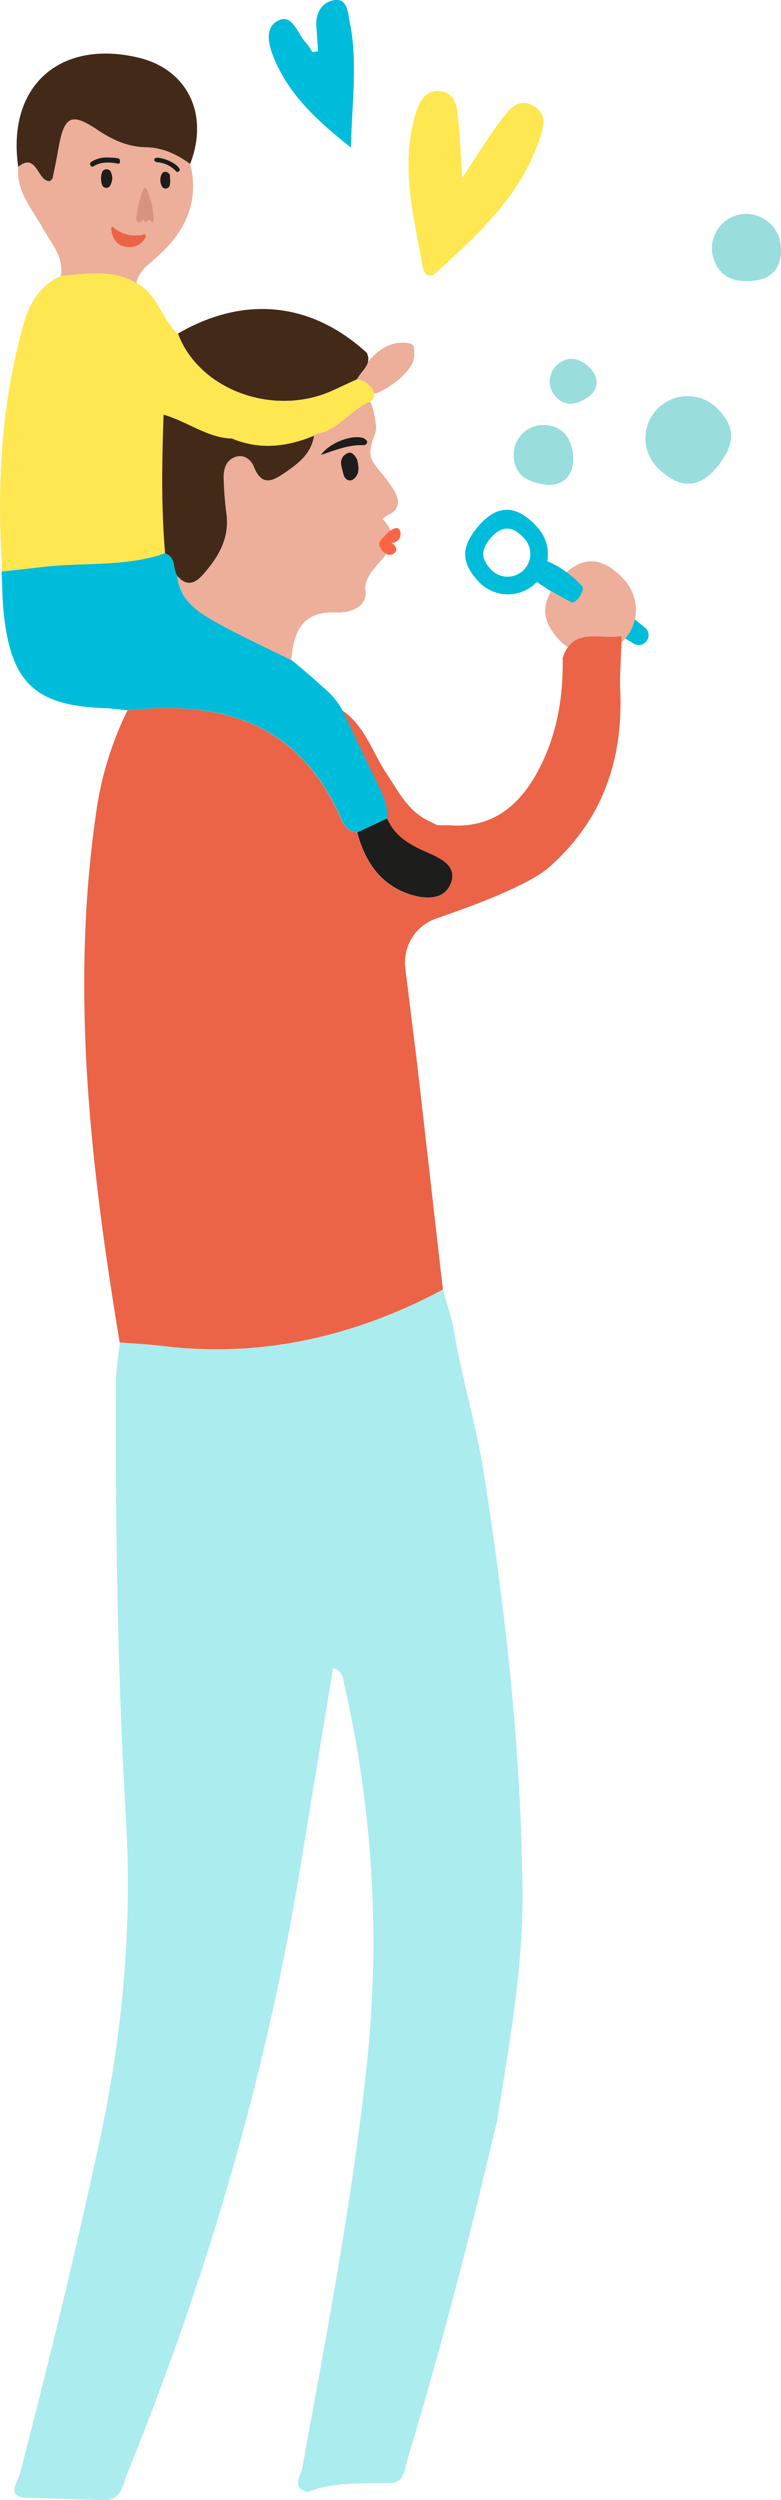 <svg xmlns="http://www.w3.org/2000/svg" viewBox="0 0 298.6 955.4"><g fill="#00bcdb"><path d="M182.6 221.82a15.29 15.29 0 1 0 22.66-20.52c-5.66-6.26-13.2-10.25-21.6-1.07s-6.68 15.33-1.07 21.6zm5.48-16.73c4.77-5.22 9.06-3 12.28.6a8.7 8.7 0 1 1-12.89 11.68c-3.23-3.56-4.16-7.07.6-12.3z"/><path d="M247.32 244.82a3.74 3.74 0 0 1-5.16 1.07S204.47 223 204 220.85s-2.9-7.74 4.1-6.23c19.93 9.56 38.2 25 38.2 25a3.72 3.72 0 0 1 1.02 5.2"/></g><path d="M238.76 221.67c-6.27-6.92-14.62-11.34-23.9-1.18s-7.46 17-1.2 23.9a16.92 16.92 0 1 0 25.09-22.71z" fill="#edae9a"/><path d="M173.2 506.34c3 19.2 8.84 37.82 11.86 57.1 8.3 53 14.27 106 14.7 159.8.24 29.67-5.17 58.23-9.66 87.1-10.24 43.38-21.28 86.54-34.22 129.2-1.26 4.13-1.07 10-8.1 9.4-10.14.3-20.4-.52-30.1 3.42-6.5-1.68-2.68-6-2.12-9.16 9.3-51.34 19.23-102.6 24.72-154.54a441.5 441.5 0 0 0-8.69-145.07c-.5-2.17-.36-4.84-4.25-6.13l-12 72.95c-13 80.9-35.92 159-66.7 234.9-1.8 4.45-2.2 10.5-9.37 10.1l-27.86-.84c-9.74.28-4.66-5.86-3.73-9.43C18.7 902.6 29.14 860 38.32 817c8.58-40.16 12.22-80.5 9.85-121.6-3.22-55.67-4.1-111.44-3.8-167.22 0-5 .93-10.08 1.42-15.13 5.42.44 10.86.68 16.25 1.33 38.12 4.6 73.66-3.63 107.28-21.5q1.95 6.73 3.9 13.47z" fill="#abecef"/><path d="M159.43 406q4.95 43.43 9.9 86.83C135.7 510.73 100.16 519 62 514.36c-5.4-.65-10.83-.9-16.25-1.33-11.1-67.1-18.93-134.35-9-202.38a127.6 127.6 0 0 1 12-39.19c34.7-3.76 63.84 4.07 80.3 38.48 1.62 3.4 2.57 7.66 7.46 8.2 2.93 11.2 9 20.1 20.3 23.72 5.37 1.7 12.8 2.48 15.45-4.2s-3.62-9.53-8.66-11.72c-6.6-2.87-12.7-6.07-15.66-13.16.35-4.44-1.34-8.34-3.2-12.2l-13.95-29.14c8.68 5.84 11.47 15.86 16.88 24 4.67 7 8.4 14.8 16.7 18.5l2.8 1.43h4.6c15.75 1.27 26.2-6.86 33.35-19.7 7.6-13.67 10.3-28.67 10-44.24 4-12.1 14.47-6.8 22.38-8.36.4 1.43-.65 14.8-.4 20.2 1.3 26.8-6.6 50-27.1 68.1-7.9 7-29.65 15-43.3 19.67a17.78 17.78 0 0 0-11.64 19.52 1.7 1.7 0 0 1 0 .35z" fill="#eb6447"/><path d="M136.57 318.13c-4.9-.53-5.84-4.8-7.46-8.2-16.45-34.4-45.58-42.24-80.3-38.48l-7.3-.76c-27.94-.7-37.45-9.45-40.16-37.2-.48-5-.5-10.06-.75-15.08l15.15-1.7c15-1.85 30.45-.12 45.23-4.57a5.3 5.3 0 0 1 2.11-.63c4.32 1.38 2.8 6 4.73 8.64.88 9.5 8.1 13.88 15.22 17.85 9.2 5.12 18.82 9.5 28.26 14.2l1 .7 3.46 2.88 5.12 4.44 2.34 2.17a29.2 29.2 0 0 1 7.64 9l13.95 29.14c1.87 3.87 3.56 7.77 3.2 12.2z" fill="#00bcdb"/><path d="M141.13 153.63c-7.57 3.37-12.27 11.27-20.9 12.37l-.16.55c-1 6.88-6 10.62-11.16 14.18-4.53 3.12-8.77 5.35-11.74-2.1-1.15-2.9-3.9-5.25-7.52-3.8-3.3 1.32-4.17 4.6-4.13 7.76a128 128 0 0 0 1.08 13.95c1.17 9.4-3.14 16.5-9 23.13-3.15 3.54-6.23 4.5-9.73.57.87 9.48 8.1 13.85 15.2 17.82 9.2 5.12 18.82 9.5 28.26 14.2 1-10.7 3.93-18.86 17.54-18.2 4.17.2 11.66-1.7 10.86-8.25-1.27-10.3 18-15.23 6.57-27.47a9 9 0 0 1 1.79-1.41c6.14-2.7 4.14-7.2 1.8-10.73-6.47-9.7-10.7-9.66-6.75-19.7a8.7 8.7 0 0 0 .55-4.4c-.5-3.4-1.47-9-2.56-8.5zM155 131c-10.46-.88-17 10.65-18.48 13.92 3.6.62 6.18 3.18 6.52 5.46 2.05.24 15.43-7.54 15.35-14.76-.04-3.25.4-4.3-3.4-4.62zM52.17 108.2c-9.2-5.44-19.1-3.5-28.9-2.8 1.16-7.38-3.7-12.45-6.9-18.18C12.26 79.8 6.1 73.17 7 63.74c7.26-5.9 7.27 5.88 12.18 5.44.52-.6.92-.87 1-1.2l2.22-11.4c2.2-12.3 4.9-13.7 14.88-7 5.63 3.78 11.52 6.54 18.35 6.66 6.52.1 12 2.65 17.1 6.4 3.64 14.8-2.2 26.34-12.95 35.78-3.26 2.86-6.74 5.2-7.62 9.75z" fill="#edae9a"/><path d="M176.73 67.92c5.8-8.7 10.35-16.22 15.68-23.15 2.7-3.5 6.3-7.54 11.8-4.16 4.78 2.92 3.78 7.4 2.46 11.54-7.16 22.08-23.46 37.2-40 52.07-2.4 2.17-4.5.9-5-2-3.36-18.84-8.4-37.62-3.3-56.92 1.42-5.35 3.66-11.5 10.44-10.4 6 1 6 7.4 6.53 12.32.65 6.2.83 12.4 1.38 20.7z" fill="#ffe752"/><path d="M72.7 62.66c-5.1-3.76-10.6-6.3-17.1-6.4-6.83-.12-12.72-2.88-18.35-6.66-10-6.7-12.7-5.3-14.88 7-.67 3.8-1.44 7.6-2.22 11.4-.06.32-.46.58-1 1.2-4.9.44-4.92-11.33-12.18-5.44C2.52 33.18 22.6 14.9 52.83 22c18.84 4.45 27.23 21.63 19.87 40.66m67.55 72.2c2.12 4.6-2.26 6.8-3.74 10.08l-9.48 4.38c-22.6 10.14-51-.37-59-21.84 25.3-14.7 51.03-12.07 72.22 7.38" fill="#422918"/><path d="m121.6 19.6-.6-9c-.62-5.5 2.1-9.88 6.9-10.56 5.1-.7 5.1 5.07 5.85 8.6 3.06 15.13.8 30.26.42 47.73-13-10.23-23.24-19.84-29.1-33.36-2.25-5.2-4.24-12.15 1-15 5.74-3.13 7.55 4.72 10.76 8.16a31.5 31.5 0 0 1 2.64 3.75z" fill="#00bcdb"/><path d="M141.13 153.63c-7.58 3.4-12.28 11.28-20.9 12.32-10.45 1.7-21.2-2.65-31.48 1.64-9.32-.2-16.7-6.27-26.2-9.12-.63 18.1-.92 35.57.58 53.05a5.7 5.7 0 0 0-2.1.64c-14.8 4.44-30.2 2.72-45.23 4.58L.62 218.42c0-.9.05-1.77.1-2.67C-1.2 184.8.53 154.2 8.9 124.2c2.27-8.18 6.28-15.06 14.38-18.8 9.78-.7 19.7-2.65 28.87 2.8 8.16 4.07 9.48 13.74 15.87 19.27 8 21.47 36.4 32 59 21.85l9.5-4.38c5.67.98 8.82 6.8 4.6 8.7z" fill="#ffe752"/><path d="m167.22 315.33-2.8-1.43z" fill="#f3e8e2"/><path d="m136.57 318.13 11.43-5.37c3 7.1 9.07 10.3 15.66 13.16 5 2.2 11.26 5.13 8.66 11.72s-10.08 5.92-15.45 4.2c-11.3-3.6-17.37-12.52-20.3-23.72z" fill="#1d1d1b"/><path d="M120.06 166.5c-1 6.88-6 10.62-11.16 14.18-4.53 3.12-8.77 5.35-11.74-2.1-1.15-2.9-3.9-5.25-7.52-3.8-3.3 1.32-4.17 4.6-4.13 7.76a128 128 0 0 0 1.08 13.95c1.17 9.4-3.14 16.5-9 23.13-3.15 3.54-6.23 4.5-9.73.57-1.95-2.7-.42-7.3-4.74-8.67-1.5-17.5-1.22-35-.57-53.06 9.52 2.85 16.87 8.92 26.2 9.13 10.6 4.4 21 3.18 31.32-1.1z" fill="#422918"/><path d="M120.06 166.5c-10.3 4.28-20.72 5.53-31.33 1.1 10.3-4.3 21 0 31.5-1.66z" fill="#ffe752"/><path d="M221.7 227.88c-1.13 1.72-2.63 2.73-3.35 2.26 0 0-16.3-8.72-16-10.37s.34-5.6 4.1-6.23c9.3 2.53 16 10.37 16 10.37.72.47.38 2.25-.76 3.97z" fill="#00bcdb"/><path d="M136.5 175.54c.67 2.62 1.2 5.54-1.3 7.54-1.63 1.28-3.42.07-3.84-1.72-.64-2.72-2.28-5.93 1.15-8 1.9-1.1 3.03.52 4 2.18zm-13.76-1.67c3.26-4.84 12.14-7.87 16.14-6.46.6.22 1.38.83 1.48 1.37.15.75-.62 1.37-1.4 1.34-5.22-.2-10.06 1.57-16.2 3.75z" fill="#1d1d1b"/><path d="M54.7 83.87c-.63.5-1.05 1.46-1.94 1s-.62-1.4-.54-2.18a39 39 0 0 1 2.33-9.88c.18-.45.3-1 .84-1s.65.54.8.9a27.9 27.9 0 0 1 2.55 11.22c0 .32.07.72-.3.88s-.7-.14-.9-.43c-.35-.5-.54-.6-1 0-.62.75-1.1.6-1.84-.52z" fill="#d89380"/><path d="M65.08 68.46c0 .7 0 1.4-.15 2.1A1.58 1.58 0 0 1 63.66 72a1.47 1.47 0 0 1-1.74-.79 5.07 5.07 0 0 1-.31-4.15c.23-.78.78-1.54 1.76-1.36A1.76 1.76 0 0 1 65 67.64v.82zm-4.64-8.18a14.26 14.26 0 0 1 7.17 3 3.3 3.3 0 0 1 .49.5c.37.5 1 1.08.32 1.68s-1.08 0-1.6-.5a10.9 10.9 0 0 0-6.07-2.9l-.8-.1c-.5-.12-1-.3-.95-1 .01-.44.52-.72 1.45-.67zm-17.5 7.6a6.7 6.7 0 0 1-.74 2.9 1.63 1.63 0 0 1-1.53 1 1.65 1.65 0 0 1-1.6-1.07 7.16 7.16 0 0 1-.06-4.8 1.73 1.73 0 0 1 1.79-1.21 1.76 1.76 0 0 1 1.59 1.1 6.2 6.2 0 0 1 .55 2.08m-1.3-7.67a19 19 0 0 1 3.36.27c1 .2.87.87.83 1.47 0 .82-.7.58-1.2.5-3-.5-6-.65-8.8 1.06a.84.84 0 0 1-1.29-.38A1 1 0 0 1 35 61.8a11.12 11.12 0 0 1 6.63-1.59z" fill="#1d1d1b"/><path d="M53.5 89.85a12.45 12.45 0 0 1-9.17-2.21c-.35-.22-.67-.5-1-.73-.5-.36-.74-.23-.77.4-.1 2.4 1.68 5.6 3.6 6.42 3.15 1.32 6.36.78 8.37-1.47.63-.7 1.45-1.73 1.06-2.47s-1.54.3-2.1.07z" fill="#eb6447"/><path d="M251.26 178.63c6.28 6.28 14.4 10.07 22.75 0s6.28-16.47 0-22.75a16.09 16.09 0 0 0-22.75 22.75m-54.86-4.86c0 6.26 3.55 10.1 11.33 11.34s12.1-3.82 11.34-11.34-5.08-11.33-11.34-11.33a11.33 11.33 0 0 0-11.33 11.33m15.96-22.32c3.15 3.5 7 3.84 12 .62s4.82-8.2.62-12-8.52-3.76-12-.6a8.5 8.5 0 0 0-.62 11.99z" fill="#9dd"/><path d="M145 207.7a2.2 2.2 0 0 0 .34 1.49 5.32 5.32 0 0 0 2.76 2.65 2.59 2.59 0 0 0 3.29-1.29c.4-1.2-.58-2.48-1.76-3.06a3.68 3.68 0 0 0 2.88-1.47 3.42 3.42 0 0 0 .45-3.11 1.65 1.65 0 0 0-.78-1 1.82 1.82 0 0 0-1.24 0 8.7 8.7 0 0 0-3.93 3c-.82.94-1.87 1.58-2 2.8" fill="#fd6444"/><path d="M272.63 98.3c2.06 7 7.27 10.06 16.33 8.87s10.94-9.37 8.88-16.33a13.15 13.15 0 0 0-25.21 7.46" fill="#9dd"/></svg>
